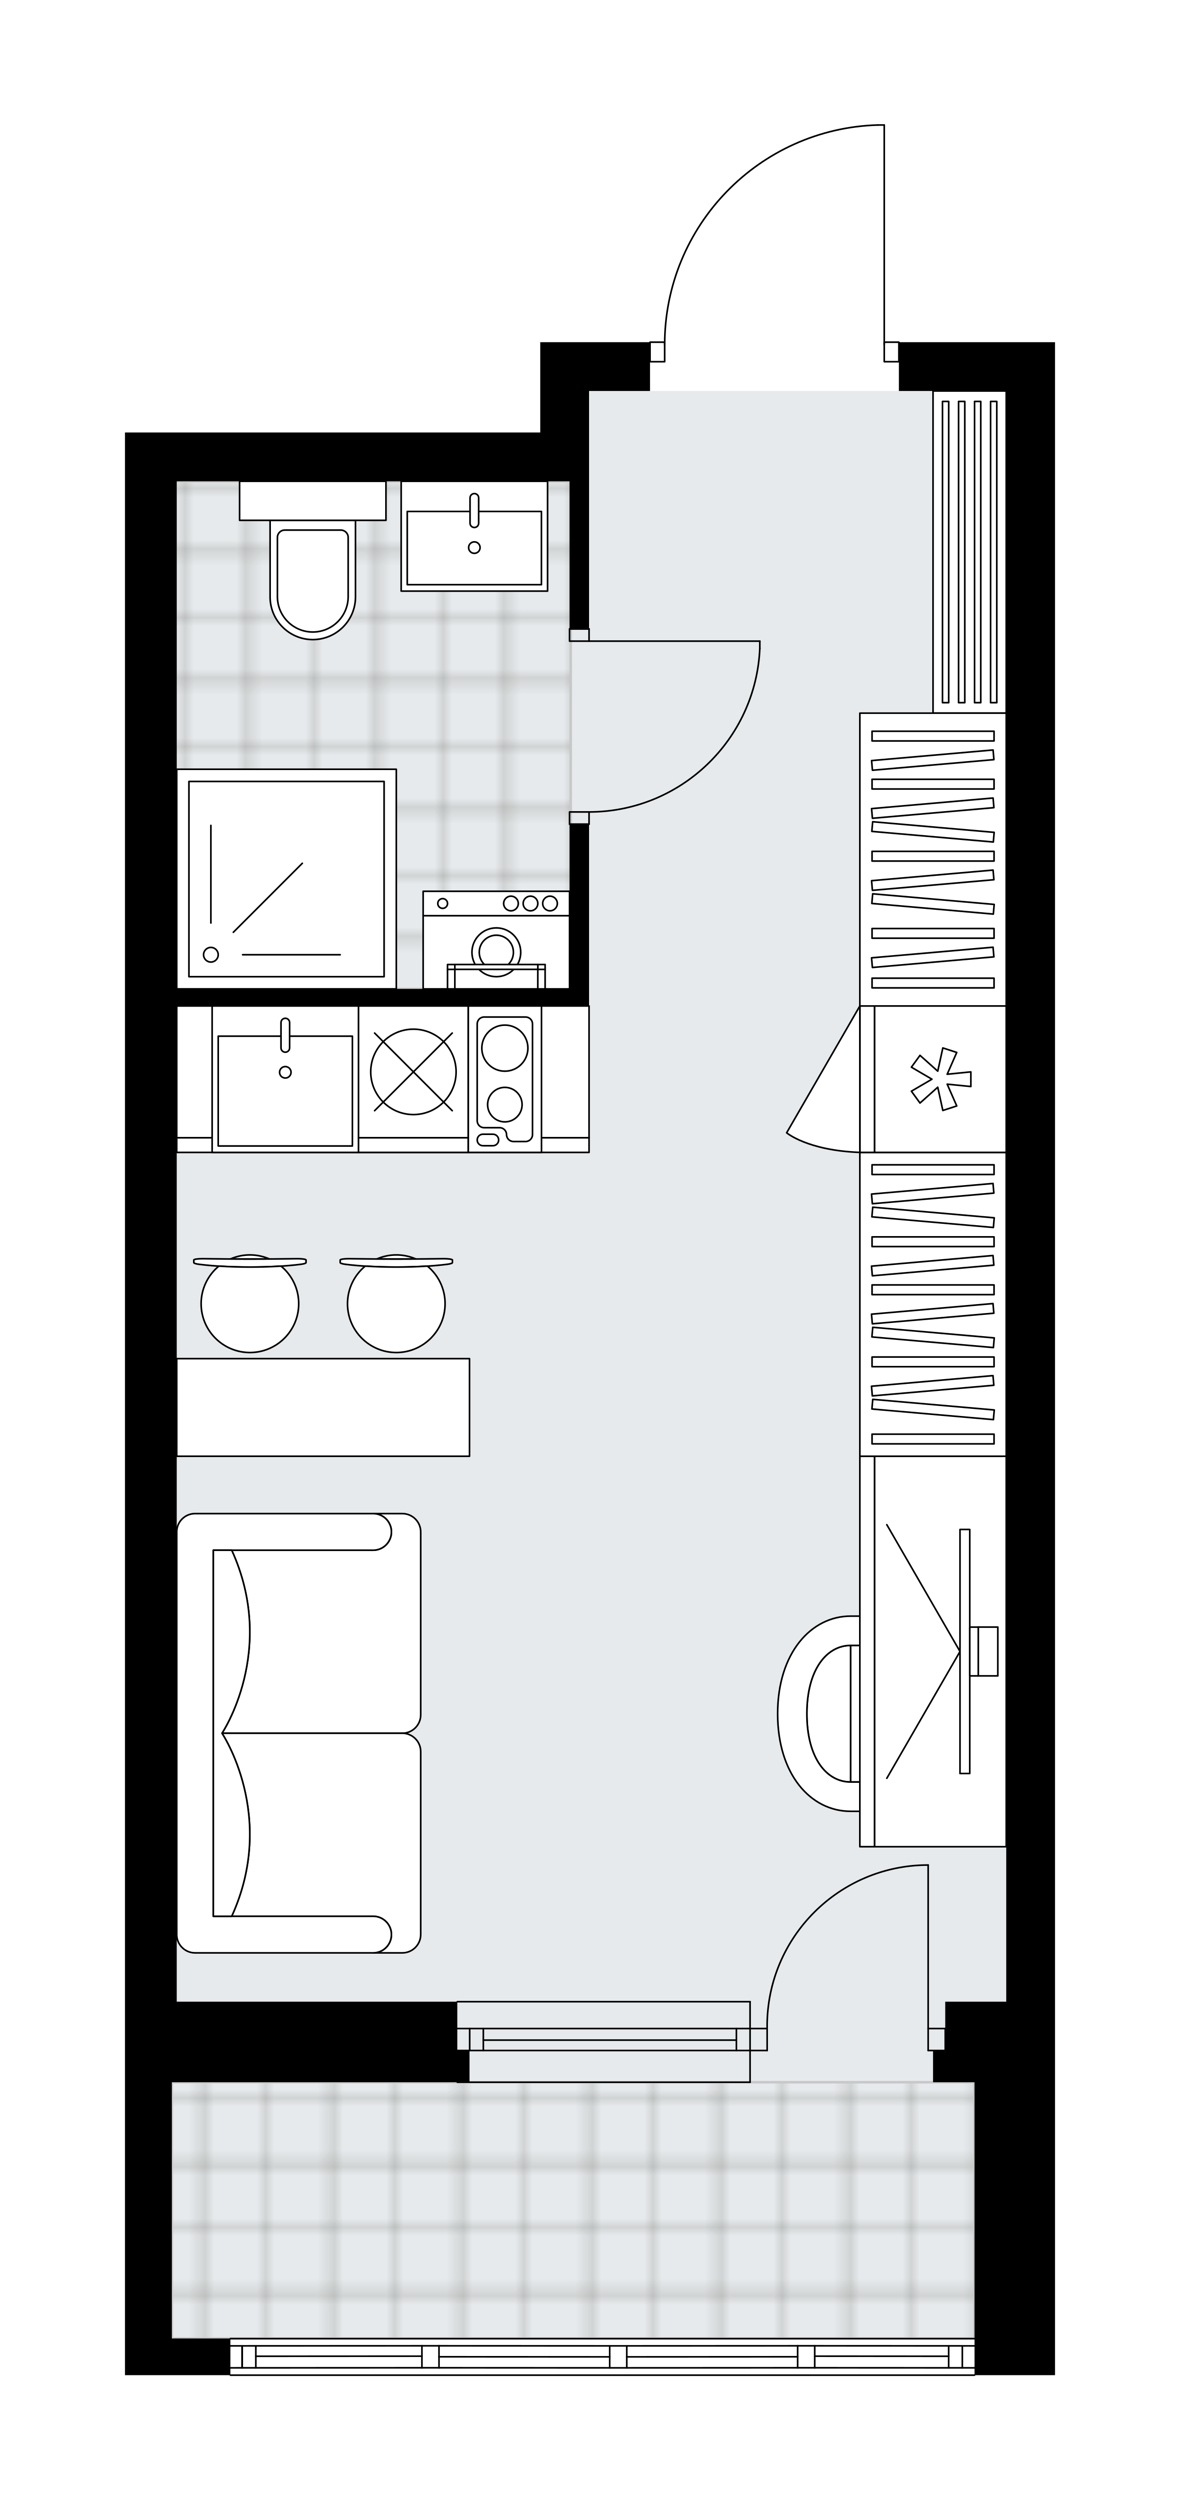 <svg xmlns="http://www.w3.org/2000/svg" xmlns:xlink="http://www.w3.org/1999/xlink" height="2000px" id="Layer_1" style="enable-background:new 0 0 944.22 2000;" version="1.1" viewBox="0 0 944.22 2000" width="944.22px" x="0px" y="0px" xml:space="preserve">
<style type="text/css">
	.st0{fill:none;}
	.st1{opacity:0.25;fill:none;stroke:#12100B;stroke-width:0.4;stroke-miterlimit:10;}
	.st2{fill:#FFFFFF;}
	.st3{fill:#E7EAEC;}
	.st4{fill:url(#SVGID_1_);stroke:#C8C8C8;stroke-width:2;stroke-linecap:round;stroke-linejoin:round;stroke-miterlimit:10;}
	
		.st5{fill:url(#SVGID_00000121269320401613334170000002169980995677273995_);stroke:#C8C8C8;stroke-width:2;stroke-linecap:round;stroke-linejoin:round;stroke-miterlimit:10;}
	.st6{fill:none;stroke:#000000;stroke-width:1.3;stroke-linecap:round;stroke-linejoin:round;stroke-miterlimit:10;}
	.st7{fill:#FFFFFF;stroke:#000000;stroke-width:1.3;stroke-linecap:round;stroke-linejoin:round;stroke-miterlimit:10;}
	.st8{fill:none;stroke:#000000;stroke-width:1.3;stroke-linecap:round;stroke-linejoin:round;}
	.st9{fill:none;stroke:#000000;stroke-width:1.3;stroke-linecap:round;stroke-linejoin:round;stroke-dasharray:9.813,9.813;}
	.st10{fill:none;stroke:#000000;stroke-width:1.3;stroke-linecap:round;stroke-linejoin:round;stroke-dasharray:10.058,10.058;}
	.st11{font-family:'Arial-BoldMT','Arial'; font-weight:bold;}
	.st12{font-size:103.305px;}
	.st13{font-size:86.088px;}
	.st14{font-family: 'ArialMT','Arial';}
	.st15{font-size:40px;}
</style>
<pattern height="14.57" id="New_Pattern_Swatch_2" patternUnits="userSpaceOnUse" style="overflow:visible;" viewBox="7.49 -22.06 14.57 14.57" width="14.57" x="-909.06" y="1318.17">
	<g>
		<rect class="st0" height="14.57" width="14.57" x="7.49" y="-22.06" />
		<g>
			<rect class="st1" height="7.29" width="7.29" x="14.77" y="-7.49" />
		</g>
		<g>
			<rect class="st1" height="7.29" width="7.29" x="0.2" y="-7.49" />
		</g>
		<g>
			<rect class="st1" height="7.29" width="7.29" x="22.06" y="-14.77" />
		</g>
		<g>
			<rect class="st1" height="7.29" width="7.29" x="7.49" y="-14.77" />
			<rect class="st1" height="7.29" width="7.29" x="14.77" y="-22.06" />
		</g>
		<g>
			<rect class="st1" height="7.29" width="7.29" x="0.2" y="-22.06" />
		</g>
		<g>
			<rect class="st1" height="7.29" width="7.29" x="22.06" y="-29.35" />
		</g>
		<g>
			<rect class="st1" height="7.29" width="7.29" x="7.49" y="-29.35" />
		</g>
	</g>
</pattern>
<path class="st2" d="M844.22,273.73v39.04v1288.47v234.27  v39.04V1900h-63.77c0,0,0,0,0,0c0,0.36-0.29,0.65-0.65,0.65H184.37c-0.36,0-0.65-0.29-0.65-0.65c0,0,0,0,0,0H100v-29.35v-204.98  v-25.38v-39.04v-0.01V385.01v-39.04h332.3v-33.19v-39.04h87.2c0-0.36,0.29-0.65,0.65-0.65h11.09  c0.66-45.17,18.28-87.79,49.82-120.27c32.14-33.11,75.24-52.09,121.37-53.46c0,0,0.01,0,0.01,0c0,0,0.01,0,0.01,0h5.12  c0.36,0,0.65,0.29,0.65,0.65v173.08h11.06c0.36,0,0.65,0.29,0.65,0.65H844.22z" id="background" />
<g id="floor">
	<polygon class="st3" points="471.35,312.77 471.35,385.01 137.51,385.01 137.51,1870.78 805.18,1870.78 805.18,385.01    805.18,312.77  " />
	
		<pattern id="SVGID_1_" patternTransform="matrix(-3.092070e-10 6.887 6.887 3.092070e-10 42154.156 41000.215)" xlink:href="#New_Pattern_Swatch_2">
	</pattern>
	<polygon class="st4" points="456.7,385.01 456.7,791.07 140.44,791.07 140.44,385.01  " />
	
		<pattern id="SVGID_00000124867507518311725310000016812384036886671028_" patternTransform="matrix(-6.887 0 0 -6.887 -54963.023 -55926.836)" xlink:href="#New_Pattern_Swatch_2">
	</pattern>
	
		<rect height="204.98" style="fill:url(#SVGID_00000124867507518311725310000016812384036886671028_);stroke:#C8C8C8;stroke-width:2;stroke-linecap:round;stroke-linejoin:round;stroke-miterlimit:10;" width="642.28" x="137.51" y="1665.67" />
	<g id="LWPOLYLINE_00000075132045321640580040000015929902986532980149_">
		<rect class="st6" height="15.62" width="11.71" x="520.15" y="273.73" />
	</g>
	<g id="LWPOLYLINE_00000134251182877439028640000004008601131699800501_">
		<rect class="st6" height="15.62" width="11.71" x="707.56" y="273.73" />
	</g>
	<g id="LWPOLYLINE_00000068661267231354303770000007420154339173102989_">
		<path class="st6" d="M702.45,100c-95.01,2.81-170.58,80.65-170.58,175.7" />
	</g>
	<g id="LINE_00000167381687179587770310000015006103419225559474_">
		<line class="st6" x1="707.56" x2="707.56" y1="275.7" y2="100" />
	</g>
	<g id="LINE_00000010996643413568819860000006114971453627478145_">
		<line class="st6" x1="707.56" x2="702.45" y1="100" y2="100" />
	</g>
	<g id="LWPOLYLINE_00000090291435447085896000000015455002795981780377_">
		<rect class="st6" height="9.76" width="15.62" x="455.73" y="503.12" />
	</g>
	<g id="LWPOLYLINE_00000142884871408216060060000001675307270676137149_">
		<rect class="st6" height="9.76" width="15.62" x="455.73" y="649.53" />
	</g>
	<g id="LINE_00000104692255660161547220000009586368259040135817_">
		<line class="st6" x1="471.35" x2="455.73" y1="503.12" y2="503.12" />
	</g>
	<g id="LINE_00000020372705000920837090000015174989558412289447_">
		<line class="st6" x1="471.35" x2="455.73" y1="659.29" y2="659.29" />
	</g>
	<g id="LINE_00000153706936010661893290000016615643581042578352_">
		<line class="st6" x1="471.35" x2="608" y1="512.88" y2="512.88" />
	</g>
	<g id="ARC_00000078756128284087784190000011659643500348722615_">
		<path class="st6" d="M608,518.73c-3.25,73.12-63.46,130.75-136.66,130.8" />
	</g>
	<g id="LINE_00000143606332702064268960000002595135465901827222_">
		<line class="st6" x1="608" x2="608" y1="512.88" y2="518.73" />
	</g>
	<g id="ARC_00000136374591293459956780000015378297178471020680_">
		<path class="st6" d="M742.7,1491.92c-71.17,0.01-128.87,57.71-128.86,128.88c0,0.64,0,1.28,0.01,1.92" />
	</g>
	<g id="LINE_00000001643719838990868600000009543713041215822776_">
		<line class="st6" x1="742.7" x2="742.7" y1="1622.72" y2="1491.92" />
	</g>
	<g id="LINE_00000029742743798401712250000007509491940709013938_">
		<line class="st6" x1="600.19" x2="613.86" y1="1622.72" y2="1622.72" />
	</g>
	<g id="LINE_00000017474936705541382740000003270472148039930287_">
		<line class="st6" x1="613.86" x2="613.86" y1="1622.72" y2="1640.29" />
	</g>
	<g id="LINE_00000021834152119726176990000001901207232189563290_">
		<line class="st6" x1="613.86" x2="600.19" y1="1640.29" y2="1640.29" />
	</g>
	<g id="LINE_00000096042615774841101150000014434859302665394619_">
		<line class="st6" x1="756.37" x2="742.7" y1="1640.29" y2="1640.29" />
	</g>
	<g id="LINE_00000016793579350349110140000011907448607722144949_">
		<line class="st6" x1="742.7" x2="742.7" y1="1640.29" y2="1622.72" />
	</g>
	<g id="LINE_00000005956199695788873940000009858230458971738283_">
		<line class="st6" x1="742.7" x2="756.37" y1="1622.72" y2="1622.72" />
	</g>
	<g id="LINE_00000140706472698957238510000000927620042996997302_">
		<line class="st6" x1="756.37" x2="756.37" y1="1640.29" y2="1622.72" />
	</g>
	<g id="LINE_00000108304750611667509240000010804610720355137205_">
		<line class="st6" x1="184.37" x2="779.8" y1="1870.78" y2="1870.78" />
	</g>
	<g id="LINE_00000130634268321006622090000004098938740807092149_">
		<line class="st6" x1="193.78" x2="193.78" y1="1876.57" y2="1894.14" />
	</g>
	<g id="LINE_00000036951436057579233980000009045046927227949212_">
		<line class="st6" x1="770.04" x2="770.04" y1="1876.57" y2="1894.14" />
	</g>
	<g id="LINE_00000093159230325133672620000011951340856912079775_">
		<line class="st6" x1="337.62" x2="204.71" y1="1884.8" y2="1884.87" />
	</g>
	<g id="LINE_00000098199472055885101330000003689734978278030768_">
		<line class="st6" x1="759.1" x2="651.93" y1="1884.87" y2="1884.8" />
	</g>
	<g id="LINE_00000005237139009332267780000000747994160526228394_">
		<line class="st6" x1="759.1" x2="759.1" y1="1894.14" y2="1876.57" />
	</g>
	<g id="LINE_00000129168134088675419160000009513401963730094238_">
		<line class="st6" x1="193.78" x2="193.78" y1="1876.57" y2="1894.14" />
	</g>
	<g id="LINE_00000065757694673576973730000016478663507391682730_">
		<line class="st6" x1="204.71" x2="204.71" y1="1894.14" y2="1876.57" />
	</g>
	<g id="LINE_00000098900633632086090450000009801321215657844383_">
		<line class="st6" x1="351.28" x2="351.28" y1="1876.51" y2="1894.08" />
	</g>
	<g id="LINE_00000140707403342586994110000016940751240540275620_">
		<line class="st6" x1="351.28" x2="337.62" y1="1894.08" y2="1894.08" />
	</g>
	<g id="LINE_00000009567600824018272070000003934480661697267852_">
		<line class="st6" x1="337.62" x2="337.62" y1="1894.08" y2="1876.51" />
	</g>
	<g id="LINE_00000063594279577615183810000003116406372138593208_">
		<line class="st6" x1="337.62" x2="351.28" y1="1876.51" y2="1876.51" />
	</g>
	<g id="LINE_00000165210856025590872170000016178237535412894652_">
		<line class="st6" x1="779.8" x2="184.37" y1="1900" y2="1900" />
	</g>
	<g id="LINE_00000013882171535927627940000007245191344069512883_">
		<line class="st6" x1="651.93" x2="651.93" y1="1876.51" y2="1894.08" />
	</g>
	<g id="LINE_00000025435721196787941810000004859564538699367097_">
		<line class="st6" x1="651.93" x2="638.26" y1="1894.08" y2="1894.08" />
	</g>
	<g id="LINE_00000065057016652843548560000004038106927801799313_">
		<line class="st6" x1="638.26" x2="638.26" y1="1894.08" y2="1876.51" />
	</g>
	<g id="LINE_00000036218172979413355560000016905403682753900698_">
		<line class="st6" x1="638.26" x2="651.93" y1="1876.51" y2="1876.51" />
	</g>
	<g id="LINE_00000011016005621083554810000011847692964765854370_">
		<line class="st6" x1="638.26" x2="501.54" y1="1885.29" y2="1885.36" />
	</g>
	<g id="LWPOLYLINE_00000083792853314249081140000010634197803691922821_">
		<line class="st6" x1="651.93" x2="779.8" y1="1876.51" y2="1876.57" />
	</g>
	<g id="LWPOLYLINE_00000087404364147246682780000008370389196483264931_">
		<line class="st6" x1="487.87" x2="351.28" y1="1876.57" y2="1876.51" />
	</g>
	<g id="LWPOLYLINE_00000144317186825562075680000000942682946352562830_">
		<line class="st6" x1="337.62" x2="184.37" y1="1876.51" y2="1876.57" />
	</g>
	<g id="LWPOLYLINE_00000183957178296798676340000007839247585317767810_">
		<line class="st6" x1="651.93" x2="779.8" y1="1894.08" y2="1894.14" />
	</g>
	<g id="LWPOLYLINE_00000062167482385582220600000008756964670981012390_">
		<line class="st6" x1="487.87" x2="351.28" y1="1894.14" y2="1894.08" />
	</g>
	<g id="LWPOLYLINE_00000001648128870350694360000010057126359349328035_">
		<line class="st6" x1="337.62" x2="184.37" y1="1894.08" y2="1894.14" />
	</g>
	<g id="LINE_00000003797540638202417500000009067020425616252325_">
		<line class="st6" x1="501.54" x2="501.54" y1="1876.57" y2="1894.14" />
	</g>
	<g id="LINE_00000026139565063566003570000017464468643592309418_">
		<line class="st6" x1="501.54" x2="487.87" y1="1894.14" y2="1894.14" />
	</g>
	<g id="LINE_00000044154769130757458550000010440886365674028187_">
		<line class="st6" x1="487.87" x2="487.87" y1="1894.14" y2="1876.57" />
	</g>
	<g id="LINE_00000165915870929222099490000010668509925213230763_">
		<line class="st6" x1="487.87" x2="501.54" y1="1876.57" y2="1876.57" />
	</g>
	<g id="LINE_00000161591195899102000430000014210790018571740329_">
		<line class="st6" x1="487.87" x2="351.28" y1="1885.36" y2="1885.29" />
	</g>
	<g id="LWPOLYLINE_00000142143513846857459640000001212983847572222372_">
		<line class="st6" x1="501.54" x2="638.26" y1="1876.57" y2="1876.51" />
	</g>
	<g id="LWPOLYLINE_00000014605655981340258670000002072761844455802290_">
		<line class="st6" x1="638.26" x2="501.54" y1="1894.08" y2="1894.14" />
	</g>
	<g id="LINE_00000076573482938762076320000008602965949889071801_">
		<line class="st6" x1="600.19" x2="365.93" y1="1622.72" y2="1622.72" />
	</g>
	<g id="LINE_00000037692989034771123650000000262986702025294753_">
		<line class="st6" x1="600.19" x2="365.93" y1="1640.29" y2="1640.29" />
	</g>
	<g id="LINE_00000075840950838315095440000004828115361235621054_">
		<line class="st6" x1="589.26" x2="386.76" y1="1631.98" y2="1631.98" />
	</g>
	<g id="LINE_00000134929574084271408770000013961539310630147990_">
		<line class="st6" x1="375.83" x2="375.83" y1="1622.72" y2="1640.29" />
	</g>
	<g id="LINE_00000012449251679060000040000011172837328117500059_">
		<line class="st6" x1="589.26" x2="589.26" y1="1622.72" y2="1640.29" />
	</g>
	<g id="LINE_00000106828188995880212210000017750005497340404648_">
		<line class="st6" x1="600.19" x2="365.93" y1="1601.24" y2="1601.24" />
	</g>
	<g id="LINE_00000098213453119493093460000008052268024858003619_">
		<line class="st6" x1="365.93" x2="600.19" y1="1665.67" y2="1665.67" />
	</g>
	<g id="LINE_00000183241099978185670910000003055352199948222882_">
		<line class="st6" x1="386.76" x2="386.76" y1="1622.7" y2="1640.27" />
	</g>
	<g id="LINE_00000160189831427253875920000016660445990413969544_">
		<line class="st6" x1="600.19" x2="600.19" y1="1601.24" y2="1665.67" />
	</g>
	<polygon points="184.37,1870.65 137.51,1870.65 137.51,1665.67 375.69,1665.67 375.69,1640.29 365.93,1640.29 365.93,1601.24    141.42,1601.24 141.42,804.73 455.73,804.73 471.35,804.73 471.35,659.29 455.73,659.29 455.73,791.07 141.42,791.07    141.42,385.01 455.73,385.01 455.73,503.12 471.35,503.12 471.35,385.01 471.35,345.96 471.35,312.77 520.15,312.77 520.15,273.73    432.3,273.73 432.3,312.77 432.3,345.96 100,345.96 100,385.01 100,1601.24 100,1601.25 100,1640.29 100,1665.67 100,1870.65    100,1900 184.37,1900  " />
	<polygon points="805.18,1601.24 779.8,1601.24 756.37,1601.24 756.37,1640.29 746.61,1640.29 746.61,1665.67 779.8,1665.67    779.8,1835.51 779.8,1874.55 779.8,1900 844.22,1900 844.22,1874.55 844.22,1835.51 844.22,1601.24 844.22,312.77 844.22,273.73    719.28,273.73 719.28,312.77 805.18,312.77  " />
</g>
<g id="mebel">
	<g>
		<rect class="st7" height="257.69" width="58.57" x="746.61" y="312.77" />
		
			<rect class="st7" height="240.96" transform="matrix(-1 -1.224647e-16 1.224647e-16 -1 1513.307 883.238)" width="4.97" x="754.17" y="321.14" />
		
			<rect class="st7" height="240.96" transform="matrix(-1 -1.224647e-16 1.224647e-16 -1 1539.05 883.238)" width="4.97" x="767.04" y="321.14" />
		
			<rect class="st7" height="240.96" transform="matrix(-1 -1.224647e-16 1.224647e-16 -1 1564.623 883.238)" width="4.97" x="779.83" y="321.14" />
		
			<rect class="st7" height="240.96" transform="matrix(-1 -1.224647e-16 1.224647e-16 -1 1590.281 883.238)" width="4.97" x="792.66" y="321.14" />
	</g>
	<g>
		<g>
			<g>
				<path class="st7" d="M778.34,1410.92v-80.09c0-8.06-6.54-14.6-14.6-14.6h-83.11v109.28h83.11      C771.81,1425.52,778.34,1418.98,778.34,1410.92z" />
				<path class="st7" d="M680.63,1316.24c-18.96,0-34.99,19.08-34.99,54.66s15.82,54.62,34.99,54.62V1316.24z" />
				<path class="st7" d="M680.63,1448.94c-31.97,0-58.37-29.53-58.37-78.04s26.74-78.09,58.37-78.09h83.07v23.43h-83.07      c-18.96,0-34.99,19.08-34.99,54.66s15.82,54.62,34.99,54.62h83.07v23.43H680.63z" />
			</g>
		</g>
		<g>
			
				<rect class="st7" height="105.42" transform="matrix(6.631216e-10 -1 1 6.631216e-10 -568.626 2073.567)" width="312.36" x="596.29" y="1268.39" />
			
				<rect class="st7" height="11.71" transform="matrix(4.278718e-10 -1 1 4.278718e-10 -627.192 2015)" width="312.36" x="537.73" y="1315.24" />
		</g>
		<g>
			<g>
				<g id="LINE_00000161617283669852503160000007148980360248352413_">
					<line class="st7" x1="768.18" x2="709.61" y1="1321.1" y2="1422.54" />
				</g>
				<g id="LINE_00000132784647945805744090000015048203791677851017_">
					<line class="st7" x1="768.18" x2="709.61" y1="1321.1" y2="1219.66" />
				</g>
			</g>
			<rect class="st7" height="195.22" width="7.81" x="768.18" y="1223.49" />
			
				<rect class="st7" height="39.04" transform="matrix(-1 -2.791262e-10 2.791262e-10 -1 1558.813 2642.194)" width="6.83" x="775.99" y="1301.57" />
			<rect class="st7" height="39.04" width="15.62" x="782.82" y="1301.57" />
		</g>
	</g>
	<g>
		<path class="st7" d="M298.58,1240.08L298.58,1240.08c8.09,0,14.64-6.56,14.64-14.64l0,0c0-8.09-6.56-14.64-14.64-14.64h0h23.37    c8.12,0,14.7,6.58,14.7,14.7v146.29c0,8.09-6.62,14.71-14.71,14.71l-144.31,0c0,0,44.42-66.03,7.78-146.41H298.58z" />
		<path class="st7" d="M298.58,1532.91L298.58,1532.91c8.09,0,14.64,6.56,14.64,14.64v0c0,8.09-6.56,14.64-14.64,14.64h0h23.37    c8.12,0,14.7-6.58,14.7-14.7v-146.29c0-8.09-6.62-14.71-14.71-14.71l-144.31,0c0,0,44.42,66.03,7.78,146.41H298.58z" />
		<path class="st7" d="M156.07,1210.8h142.51c8.09,0,14.64,6.56,14.64,14.64l0,0c0,8.09-6.56,14.64-14.64,14.64H170.71v292.83    h127.87c8.09,0,14.64,6.56,14.64,14.64l0,0c0,8.09-6.56,14.64-14.64,14.64H156.07c-8.09,0-14.64-6.56-14.64-14.64v-322.12    C141.42,1217.38,148.01,1210.8,156.07,1210.8z" />
		<path class="st7" d="M185.41,1532.91c36.63-80.39-7.78-146.41-7.78-146.41v-0.01c0,0,44.42-66.03,7.78-146.41h-14.7v292.83    L185.41,1532.91z" />
	</g>
	<g>
		<g>
			<g id="LINE_00000157296854006892485220000001867675086825896115_">
				<path class="st7" d="M240.58,1011.39c-23.63,2.97-57.55,2.97-81.18,0c-2.73-0.34-4.31-0.86-4.31-1.4v-0.13v-1.93      c0-0.58,3.06-1.05,6.83-1.05c25.31,0.4,50.82,0.4,76.14,0c3.77,0,6.83,0.47,6.83,1.05v1.93v0.13      C244.89,1010.53,243.31,1011.05,240.58,1011.39z" />
			</g>
			<g>
				<path class="st7" d="M215.44,1007.05c-4.74-2.05-9.96-3.19-15.45-3.19c-5.49,0-10.71,1.14-15.45,3.19      C194.85,1007.12,205.13,1007.12,215.44,1007.05z" />
				<path class="st7" d="M224.86,1012.81c-15.92,1.03-33.82,1.03-49.74,0c-8.66,7.16-14.18,17.99-14.18,30.1      c0,21.56,17.48,39.04,39.04,39.04c21.56,0,39.04-17.48,39.04-39.04C239.04,1030.79,233.52,1019.97,224.86,1012.81z" />
			</g>
		</g>
		<g>
			<g id="LINE_00000053536916118902856950000005912669668067682696_">
				<path class="st7" d="M357.71,1011.39c-23.63,2.97-57.55,2.97-81.18,0c-2.73-0.34-4.31-0.86-4.31-1.4v-0.13v-1.93      c0-0.58,3.06-1.05,6.83-1.05c25.31,0.4,50.82,0.4,76.14,0c3.77,0,6.83,0.47,6.83,1.05v1.93v0.13      C362.03,1010.53,360.44,1011.05,357.71,1011.39z" />
			</g>
			<g>
				<path class="st7" d="M332.58,1007.05c-4.74-2.05-9.96-3.19-15.45-3.19c-5.49,0-10.71,1.14-15.45,3.19      C311.98,1007.12,322.27,1007.12,332.58,1007.05z" />
				<path class="st7" d="M341.99,1012.81c-15.92,1.03-33.82,1.03-49.74,0c-8.66,7.16-14.18,17.99-14.18,30.1      c0,21.56,17.48,39.04,39.04,39.04c21.56,0,39.04-17.48,39.04-39.04C356.17,1030.79,350.65,1019.97,341.99,1012.81z" />
			</g>
		</g>
		<rect class="st7" height="78.09" width="234.27" x="141.42" y="1086.83" />
	</g>
	<g>
		<rect class="st7" height="105.42" width="329.93" x="141.42" y="804.73" />
		<rect class="st7" height="11.71" width="329.93" x="141.42" y="910.15" />
	</g>
	<g>
		<rect class="st7" height="243.05" width="117.13" x="688.05" y="921.87" />
		<g>
			<rect class="st7" height="7.76" width="97.61" x="697.81" y="931.78" />
			<rect class="st7" height="7.76" width="97.61" x="697.81" y="989.44" />
			<rect class="st7" height="7.76" width="97.61" x="697.81" y="1027.87" />
			<rect class="st7" height="7.76" width="97.61" x="697.81" y="1085.53" />
			
				<rect class="st7" height="7.76" transform="matrix(0.996 0.087 -0.087 0.996 87.739 -61.365)" width="97.61" x="697.81" y="970.22" />
			
				<rect class="st7" height="7.76" transform="matrix(0.996 0.087 -0.087 0.996 96.114 -60.999)" width="97.61" x="697.81" y="1066.31" />
			
				<rect class="st7" height="7.76" transform="matrix(0.996 -0.087 0.087 0.996 -80.382 68.705)" width="97.61" x="697.81" y="951" />
			
				<rect class="st7" height="7.76" transform="matrix(0.996 -0.087 0.087 0.996 -85.407 68.925)" width="97.61" x="697.81" y="1008.65" />
			
				<rect class="st7" height="7.76" transform="matrix(0.996 -0.087 0.087 0.996 -88.757 69.071)" width="97.61" x="697.81" y="1047.09" />
			
				<rect class="st7" height="7.76" transform="matrix(0.996 0.087 -0.087 0.996 101.139 -60.78)" width="97.61" x="697.81" y="1123.96" />
			
				<rect class="st7" height="7.76" transform="matrix(0.996 -0.087 0.087 0.996 -93.782 69.29)" width="97.61" x="697.81" y="1104.75" />
			<rect class="st7" height="7.76" width="97.61" x="697.81" y="1147.25" />
		</g>
	</g>
	<g>
		<rect class="st7" height="234.27" width="117.13" x="688.05" y="570.47" />
		<g>
			<rect class="st7" height="7.76" width="97.61" x="697.81" y="584.95" />
			<rect class="st7" height="7.76" width="97.61" x="697.81" y="623.39" />
			<rect class="st7" height="7.76" width="97.61" x="697.81" y="681.04" />
			
				<rect class="st7" height="7.76" transform="matrix(0.996 0.087 -0.087 0.996 60.861 -62.538)" width="97.61" x="697.81" y="661.82" />
			
				<rect class="st7" height="7.76" transform="matrix(0.996 -0.087 0.087 0.996 -50.154 67.385)" width="97.61" x="697.81" y="604.17" />
			
				<rect class="st7" height="7.76" transform="matrix(0.996 -0.087 0.087 0.996 -53.504 67.532)" width="97.61" x="697.81" y="642.6" />
			
				<rect class="st7" height="7.76" transform="matrix(0.996 0.087 -0.087 0.996 65.886 -62.319)" width="97.61" x="697.81" y="719.48" />
			
				<rect class="st7" height="7.76" transform="matrix(0.996 -0.087 0.087 0.996 -58.529 67.751)" width="97.61" x="697.81" y="700.26" />
			<rect class="st7" height="7.76" width="97.61" x="697.81" y="742.76" />
			<rect class="st7" height="7.76" width="97.61" x="697.81" y="782.49" />
			
				<rect class="st7" height="7.76" transform="matrix(0.996 -0.087 0.087 0.996 -63.908 67.986)" width="97.61" x="697.81" y="761.98" />
		</g>
	</g>
	<g>
		<g>
			
				<rect class="st7" height="58.57" transform="matrix(-1 -8.960356e-11 8.960356e-11 -1 794.32 1523.567)" width="117.13" x="338.59" y="732.5" />
			
				<rect class="st7" height="19.52" transform="matrix(-1 -8.960356e-11 8.960356e-11 -1 794.32 1445.478)" width="117.13" x="338.59" y="712.98" />
			<g id="CIRCLE_00000012455616376764491580000017295455358297479102_">
				<circle class="st7" cx="397.16" cy="761.78" r="19.52" />
			</g>
			<g id="CIRCLE_00000075841688827335467170000004028763895447189432_">
				<circle class="st7" cx="397.16" cy="761.78" r="13.67" />
			</g>
			<g id="CIRCLE_00000098216766554180514220000006105898829426616192_">
				<circle class="st7" cx="354.21" cy="722.74" r="3.9" />
			</g>
			<g id="CIRCLE_00000003816399650888265060000007141390580191460500_">
				<circle class="st7" cx="408.87" cy="722.74" r="5.86" />
			</g>
			<g id="CIRCLE_00000114792750198785215250000007771030814699350706_">
				<circle class="st7" cx="424.49" cy="722.74" r="5.86" />
			</g>
			<g id="CIRCLE_00000003089153026111554290000006345906626791219088_">
				<circle class="st7" cx="440.11" cy="722.74" r="5.86" />
			</g>
		</g>
		<g>
			
				<rect class="st7" height="15.62" transform="matrix(-1 -8.960356e-11 8.960356e-11 -1 866.552 1566.516)" width="5.86" x="430.35" y="775.45" />
			
				<rect class="st7" height="3.9" transform="matrix(-1 -8.960356e-11 8.960356e-11 -1 866.552 1546.994)" width="5.86" x="430.35" y="771.54" />
			
				<rect class="st7" height="15.62" transform="matrix(-1 -8.960356e-11 8.960356e-11 -1 722.087 1566.516)" width="5.86" x="358.12" y="775.45" />
			
				<rect class="st7" height="3.9" transform="matrix(-1 -8.960356e-11 8.960356e-11 -1 722.087 1546.994)" width="5.86" x="358.12" y="771.54" />
			<rect class="st7" height="3.9" width="66.38" x="363.97" y="771.54" />
		</g>
	</g>
	<g>
		
			<rect class="st7" height="175.7" transform="matrix(-1 -1.224647e-16 1.224647e-16 -1 458.537 1406.433)" width="175.7" x="141.42" y="615.37" />
		
			<rect class="st7" height="156.18" transform="matrix(-1 -1.224647e-16 1.224647e-16 -1 458.537 1406.433)" width="156.18" x="151.18" y="625.13" />
		<circle class="st7" cx="168.75" cy="763.74" r="5.86" />
		<line class="st7" x1="194.13" x2="272.22" y1="763.74" y2="763.74" />
		<line class="st7" x1="186.69" x2="241.91" y1="745.79" y2="690.57" />
		<line class="st7" x1="168.75" x2="168.75" y1="738.36" y2="660.27" />
	</g>
	<g>
		<path class="st7" d="M250.29,511.64L250.29,511.64c-18.87,0-34.16-15.3-34.16-34.16v-61.24h68.33v61.24    C284.46,496.34,269.16,511.64,250.29,511.64z" />
		<rect class="st7" height="31.24" width="117.13" x="191.72" y="385" />
		<path class="st7" d="M250.29,505.58L250.29,505.58c-15.63,0-28.31-12.67-28.31-28.31v-47.37c0-3.23,2.62-5.86,5.86-5.86h44.9    c3.23,0,5.86,2.62,5.86,5.86v47.37C278.6,492.91,265.92,505.58,250.29,505.58z" />
	</g>
	<g>
		<rect class="st7" height="87.85" width="117.14" x="321.02" y="385" />
		<rect class="st7" height="58.57" width="107.37" x="325.88" y="409.15" />
		<path class="st7" d="M379.57,421.97L379.57,421.97c-1.91,0-3.45-1.55-3.45-3.45v-20.24c0-1.91,1.55-3.45,3.45-3.45l0,0    c1.91,0,3.45,1.55,3.45,3.45v20.24C383.02,420.43,381.48,421.97,379.57,421.97z" />
		<circle class="st7" cx="379.57" cy="438.05" r="4.59" />
	</g>
	<g>
		
			<rect class="st7" height="105.42" transform="matrix(6.123234e-17 -1 1 6.123234e-17 -110.834 1615.764)" width="117.13" x="693.9" y="810.59" />
		
			<rect class="st7" height="11.71" transform="matrix(6.123234e-17 -1 1 6.123234e-17 -169.401 1557.197)" width="117.13" x="635.33" y="857.44" />
		<polygon class="st7" points="757.92,867.26 776.87,869.16 776.87,857.44 757.92,859.34 765.58,841.9 754.44,838.28 750.38,856.89     736.17,844.22 729.28,853.69 745.72,863.3 729.28,872.9 736.17,882.38 750.38,869.71 754.44,888.32 765.58,884.7   " />
		<path class="st7" d="M688.04,804.73l-58.57,101.44c0,0,16.49,14.13,58.57,15.69V804.73z" />
	</g>
	<g>
		<rect class="st7" height="117.13" width="117.14" x="169.75" y="804.73" />
		<rect class="st7" height="87.85" width="107.37" x="174.61" y="828.88" />
		<path class="st7" d="M228.3,841.7L228.3,841.7c-1.91,0-3.45-1.55-3.45-3.45v-20.24c0-1.91,1.55-3.45,3.45-3.45h0    c1.91,0,3.45,1.55,3.45,3.45v20.24C231.75,840.16,230.2,841.7,228.3,841.7z" />
		<circle class="st7" cx="228.3" cy="857.78" r="4.59" />
	</g>
	<g>
		<rect class="st7" height="105.42" width="87.85" x="286.89" y="804.73" />
		<rect class="st7" height="11.71" width="87.85" x="286.89" y="910.15" />
		<circle class="st7" cx="330.81" cy="857.44" r="34.16" />
		<line class="st7" x1="361.87" x2="299.75" y1="826.38" y2="888.5" />
		<line class="st7" x1="361.87" x2="299.75" y1="888.5" y2="826.38" />
	</g>
	<g>
		<rect class="st7" height="117.13" width="58.57" x="374.74" y="804.73" />
		<path class="st7" d="M381.85,819.09v77.47c0,3.06,2.48,5.53,5.53,5.53h12.42c3.06,0,5.53,2.48,5.53,5.53l0,0    c0,3.06,2.48,5.53,5.53,5.53h9.72c3.06,0,5.53-2.48,5.53-5.53v-88.53c0-3.06-2.48-5.53-5.53-5.53h-33.2    C384.32,813.55,381.85,816.03,381.85,819.09z" />
		<path class="st7" d="M394.41,916.52h-7.95c-2.55,0-4.61-2.06-4.61-4.61l0,0c0-2.55,2.06-4.61,4.61-4.61h7.95    c2.55,0,4.61,2.06,4.61,4.61l0,0C399.02,914.46,396.95,916.52,394.41,916.52z" />
		<circle class="st7" cx="403.98" cy="883.64" r="13.8" />
		<circle class="st7" cx="403.98" cy="838.45" r="18.44" />
	</g>
</g>
</svg>